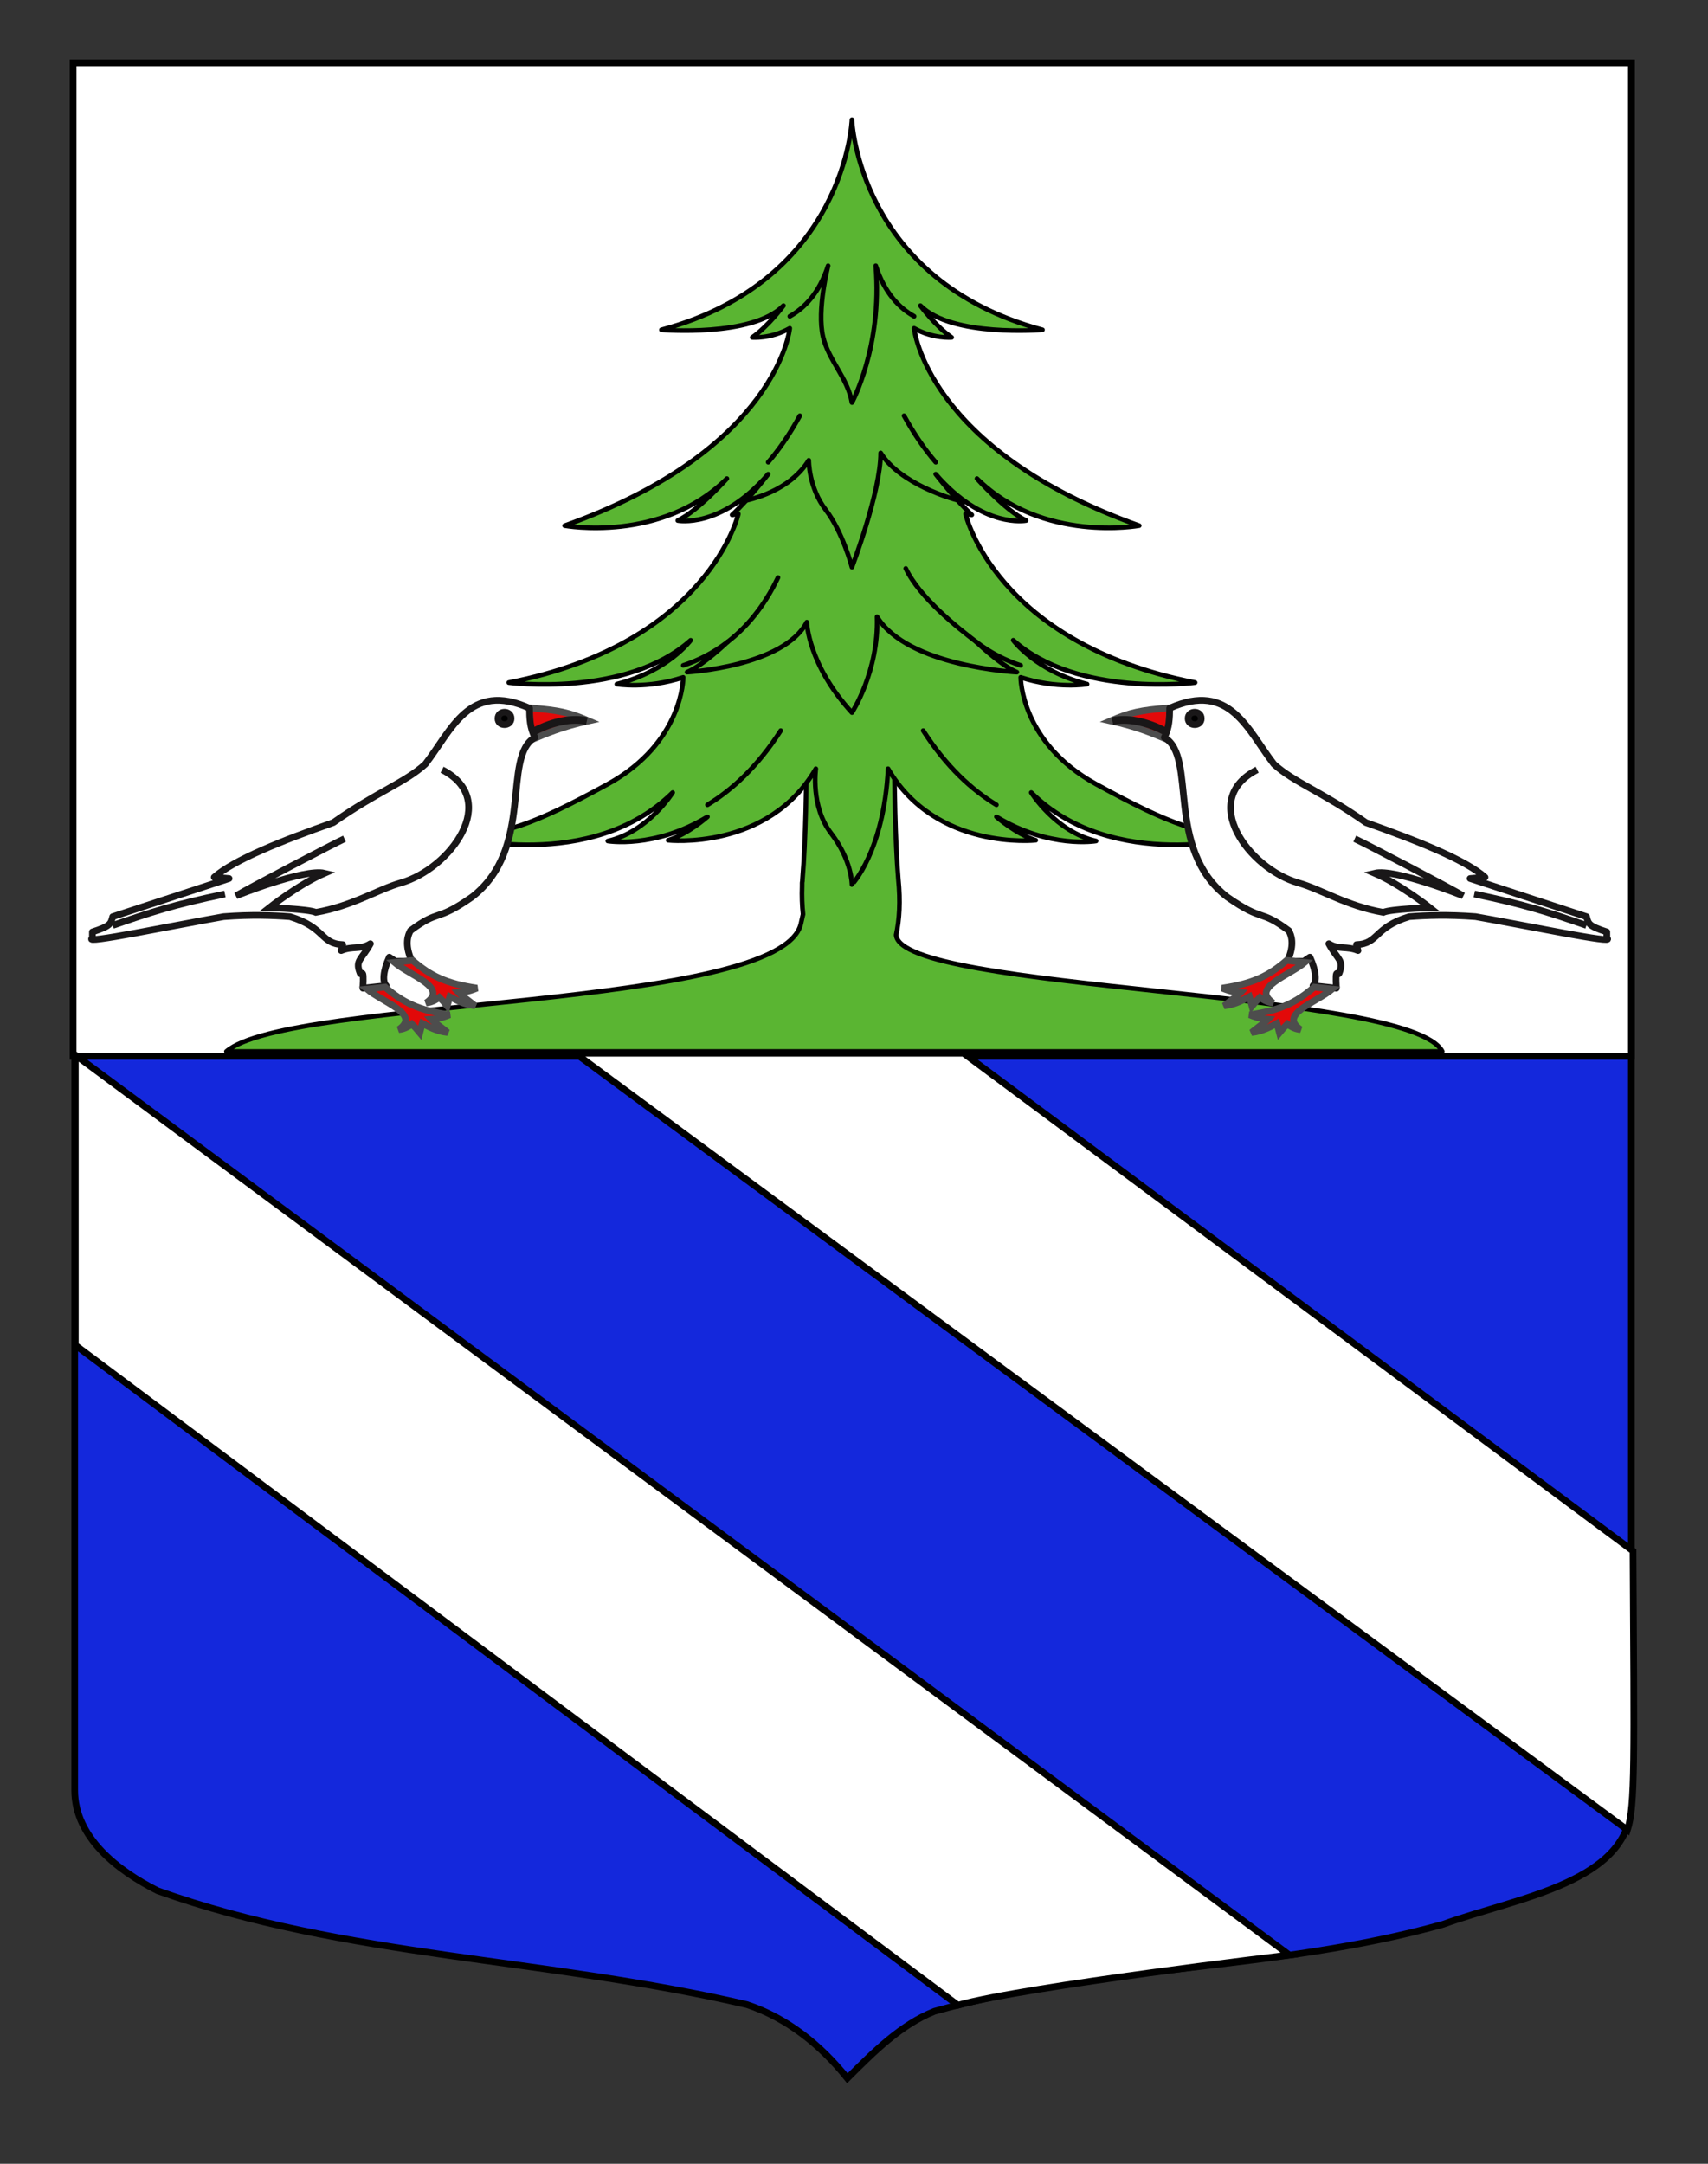 <?xml version="1.0" encoding="utf-8"?>
<!-- Generator: Adobe Illustrator 15.1.0, SVG Export Plug-In . SVG Version: 6.00 Build 0)  -->
<!DOCTYPE svg PUBLIC "-//W3C//DTD SVG 1.1//EN" "http://www.w3.org/Graphics/SVG/1.1/DTD/svg11.dtd">
<svg version="1.1" id="Calque_2" xmlns="http://www.w3.org/2000/svg" xmlns:xlink="http://www.w3.org/1999/xlink" x="0px" y="0px"
	 width="255.118px" height="323.149px" viewBox="0 0 255.118 323.149" enable-background="new 0 0 255.118 323.149"
	 xml:space="preserve">
<rect x="0" y="0" width="255.118" height="323.149" fill="#333333" stroke="none"/>
<path id="Fond_ecu" fill="#1428DC" stroke="#000000" d="M11.161,9.38c78,0,154.505,0,232.505,0c0,135.583,0,149.083,0,259.75
	c0,12.043-17.099,14.25-28.1,18.25c-25,7-51,6-76,13c-5,2-9,6-13,10c-4-5-9-9-15-11c-30-7-60-7-88-17c-6-3-12.406-8-12.406-15
	C11.161,243.839,11.161,145.755,11.161,9.38z"/>
<rect x="10.92" y="9.38" fill="#FFFFFF" stroke="#000000" width="232.746" height="148.381"/>
<g id="g3162" transform="matrix(0.693,0,0,0.693,198.831,190.081)">
	<g id="g3164" transform="translate(-27.377,-71.211)">
		<g id="g6107">
			<path id="path3010_2_" fill="#5AB532" stroke="#000000" stroke-linecap="round" stroke-linejoin="round" d="M51.333,23.514
				C44.332,10.113-65.597,10.66-66.389-1.601c0.719-3.242,0.952-7.232,0.477-11.978c-1.413-16.687-0.716-49.011-0.716-49.011
				l-9.607-0.859l-9.624,0.859c0,0,0.695,32.327-0.718,49.013c-0.011,0.147-0.011,0.289-0.018,0.436c-0.001,0.006,0,0.015,0,0.023
				c-0.061,0.137-0.066,0.419-0.056,0.919c0.001,0.028-0.001,0.041,0,0.072c-0.083,2.204-0.001,4.238,0.202,6.099
				c-0.012,0.042-0.026,0.079-0.037,0.122c-0.093,0.405-0.285,1.252-0.423,1.874c-4.144,18.612-110.223,15.838-123.836,27.547
				H51.333z"/>
			<path id="path1985_1_" fill="#5AB532" stroke="#000000" stroke-linecap="round" stroke-linejoin="round" d="M-68.126-37.414
				c10.288,17.739,31.831,15.417,31.831,15.417c-4.271-1.325-8.475-5.057-8.475-5.057c11.44,6.94,21.477,5.222,21.477,5.222
				c-8.733-1.988-13.973-10.443-13.973-10.443c17.662,17.406,46.58,9.451,46.58,9.451c-9.9-0.333-16.304-2.322-32.609-11.274
				c-16.302-8.953-16.246-23.007-16.246-23.007c7.828,2.571,14.306,1.455,14.306,1.455c-11.062-2.817-15.915-9.449-15.915-9.449
				c13.971,12.434,39.203,9.118,39.203,9.118c-43.085-8.456-49.484-36.329-49.484-36.329c0.846,0.146,1.351,0.188,1.351,0.188
				c-3.298-2.984-7.778-8.769-7.778-8.769c10.225,11.834,19.482,9.995,19.482,9.995c-4.494-2.192-10.589-9.042-10.589-9.042
				c14.117,13.975,34.969,10.138,34.969,10.138c-45.981-16.413-48.521-42.534-48.521-42.534c4.184,2.337,8.098,1.976,8.098,1.976
				c-3.53-2.466-6.736-6.85-6.736-6.85c6.736,6.85,26.307,5.206,26.307,5.206c-39.781-10.687-41.067-45.279-41.067-45.279
				s-1.283,34.593-41.065,45.281c0,0,19.571,1.643,26.308-5.206c0,0-3.209,4.385-6.737,6.85c0,0,3.915,0.362,8.097-1.976
				c0,0-2.536,26.122-48.519,42.534c0,0,20.85,3.838,34.967-10.138c0,0-6.094,6.85-10.585,9.042c0,0,9.257,1.84,19.48-9.995
				c0,0-4.48,5.786-7.778,8.769c0,0,0.507-0.043,1.352-0.188c0,0-6.398,27.876-49.484,36.33c0,0,25.229,3.317,39.205-9.118
				c0,0-4.852,6.632-15.915,9.448c0,0,6.481,1.117,14.306-1.454c0,0,0.056,14.054-16.248,23.007
				c-16.304,8.95-22.708,10.941-32.605,11.273c0,0,28.918,7.957,46.58-9.451c0,0-5.24,8.455-13.975,10.445
				c0,0,10.036,1.715,21.476-5.224c0,0-4.203,3.733-8.473,5.059c0,0,21.543,2.321,31.833-15.417c0,0-1.189,8.096,3.298,13.927
				c4.485,5.827,4.485,11.036,4.485,11.036S-69.051-19.51-68.126-37.414z"/>
			<path id="path1987_1_" fill="#5AB532" stroke="#000000" stroke-linecap="round" stroke-linejoin="round" d="M-93.967-103.466
				c2.257-2.614,4.562-5.896,6.826-10.01"/>
			<path id="path1989_1_" fill="#5AB532" stroke="#000000" stroke-linecap="round" stroke-linejoin="round" d="M-89.309-134.91
				c3.102-1.734,6.353-4.952,8.264-10.903c0,0-2.459,9.507-1.1,15.308c1.204,5.141,5.285,8.815,6.232,14.189
				c0,0,6.602-12.147,5.133-29.497c1.914,5.951,5.164,9.169,8.269,10.903"/>
			<path id="path1991_1_" fill="#5AB532" stroke="#000000" stroke-linecap="round" stroke-linejoin="round" d="M-102.729-64.724
				c3.999-3.075,7.831-7.51,10.88-13.891"/>
			<path id="path1993_1_" fill="#5AB532" stroke="#000000" stroke-linecap="round" stroke-linejoin="round" d="M-107.053-29.629
				c5.246-3.181,10.787-8.181,15.788-15.998"/>
			<path id="path1995_1_" fill="#5AB532" stroke="#000000" stroke-linecap="round" stroke-linejoin="round" d="M-57.854-103.466
				c-2.26-2.614-4.566-5.896-6.829-10.01"/>
			<path id="path1997_1_" fill="#5AB532" stroke="#000000" stroke-linecap="round" stroke-linejoin="round" d="M-51.431-94.885
				c-3.171-0.541-14.242-4.097-18.292-10.588c0,8.458-6.19,24.635-6.19,24.635s-1.961-7.557-5.651-12.365
				c-3.688-4.807-3.653-10.681-3.653-10.681c-4.051,6.489-12.006,8.459-15.177,8.999"/>
			<path id="path1999_1_" fill="#5AB532" stroke="#000000" stroke-linecap="round" stroke-linejoin="round" d="M-49.095-64.724
				c-3.998-3.075-12.169-9.466-15.217-15.846"/>
			<path id="path2001_1_" fill="#5AB532" stroke="#000000" stroke-linecap="round" stroke-linejoin="round" d="M-39.541-59.68
				c-3.083-1.013-6.368-2.597-9.555-5.045c0,0,5.23,5.008,8.724,6.501c0,0-23.528-1.16-30.126-11.935
				c0.386,11.771-5.414,20.653-5.414,20.653c-9.489-10.347-9.727-19.495-9.727-19.495c-5.045,9.616-25.811,10.776-25.811,10.776
				c3.492-1.493,8.721-6.501,8.721-6.501c-3.185,2.449-6.473,4.031-9.552,5.045"/>
			<path id="path2003_1_" fill="#5AB532" stroke="#000000" stroke-linecap="round" stroke-linejoin="round" d="M-44.772-29.629
				c-5.243-3.181-10.783-8.181-15.785-15.998"/>
		</g>
	</g>
</g>
<g id="Merle" transform="translate(16.783,27.788)">
	<g id="Bec">
		<path id="path38387" fill="#E20909" stroke="#4D4D4D" d="M149.112,79.864c4.063,0.889,6.48,1.958,8.601,2.848l0.223-4.781
			C153.547,78.28,152.003,78.61,149.112,79.864z"/>
		<path id="path13310_1_" fill="none" stroke="#191718" stroke-width="1.151" d="M149.372,79.896
			c2.148-0.469,4.938,0.007,7.813,1.508"/>
	</g>
	<path id="Corps" fill="#FFFFFF" stroke="#191718" stroke-linejoin="round" d="M157.931,77.979
		c9.025-4.06,11.646,3.305,15.566,8.352c3.027,2.76,7.175,4.111,13.743,8.732c7.712,2.72,14.874,5.576,17.788,8.162l-2.224,0.19
		l17.384,5.695c0.287,1.075,0.304,1.393,3.032,2.278v0.949c1.625,0.942-12.081-1.906-19.608-3.227c-4.175-0.316-7.344-0.19-9.903,0
		c-5.319,1.626-4.54,4.051-7.882,4.176l0.228,0.887c-1.662-0.717-2.902-0.089-4.355-1.021c1.278,2.357,2.283,2.448,1.588,4.277
		c-0.225,0.869-0.657-1.235-0.468,2.367l-3.487-0.379c0.575-0.549,0.502-2.151-0.463-4.256l-0.91,0.615l-2.441-0.021
		c1.152-2.574,0.535-3.938,0.202-4.556c-4.383-3.289-3.737-1.202-9.188-5.019c-9.423-7.264-4.396-20.969-9.41-23.834
		C157.883,80.89,157.917,79.435,157.931,77.979z"/>
	<path fill="none" stroke="#191718" d="M203.424,105.727c7.748,1.622,10.99,2.703,16.755,4.685"/>
	<path id="Oeil" stroke="#191718" stroke-linejoin="round" d="M160.685,79.503c0.003-1.226,1.939-1.244,1.956,0
		S160.683,80.729,160.685,79.503z"/>
	<path id="Patte_gauche" fill="#E20909" stroke="#4D4D4D" stroke-miterlimit="3" d="M179.505,119.629
		c-2.661,2.295-5.015,3.466-9.637,4.141c1.362,0.559,2.205,0.634,2.75,0.67c-0.35,0.372-1.646,1.302-2.447,1.968
		c1.641-0.162,3.003-0.951,3.77-1.359c0.16,0.544,0.088,0.268,0.385,1.407c0.717-0.853,0.509-0.637,1.182-1.3
		c0.968,0.744,1.761,0.796,1.957,0.812c-3.326-2.282,2.299-4.003,4.75-6.041L179.505,119.629z"/>
	<path id="Patte_droite" fill="#E20909" stroke="#4D4D4D" stroke-miterlimit="3" d="M175.405,115.643
		c-2.66,2.296-5.014,3.466-9.638,4.14c1.363,0.56,2.207,0.634,2.751,0.67c-0.349,0.372-1.646,1.303-2.446,1.969
		c1.64-0.163,3.002-0.952,3.769-1.359c0.159,0.545,0.089,0.268,0.385,1.407c0.716-0.854,0.509-0.637,1.182-1.3
		c0.967,0.745,1.76,0.795,1.957,0.812c-3.324-2.282,2.299-4.003,4.751-6.04L175.405,115.643z"/>
	<path id="Aile" fill="none" stroke="#191718" d="M185.571,97.475c1.472,0.661,14.322,7.376,16.191,8.519
		c0,0-10.173-4.096-13.213-3.37c3.833,1.652,8.258,5.153,8.258,5.153s-5.851,0.185-6.973,0.693
		c-5.493-0.963-9.234-3.423-12.676-4.402c-7.392-2.102-14.991-12.395-6.164-16.899"/>
</g>
<g id="Merle_1_" transform="translate(16.783,27.788)">
	<g id="Bec_1_">
		<path id="path38387_1_" fill="#E20909" stroke="#4D4D4D" d="M71.129,79.864c-4.063,0.889-6.481,1.959-8.601,2.848l-0.222-4.781
			C66.694,78.28,68.238,78.611,71.129,79.864z"/>
		<path id="path13310_2_" fill="none" stroke="#191718" stroke-width="1.151" d="M70.869,79.896
			c-2.148-0.469-4.938,0.007-7.814,1.508"/>
	</g>
	<path id="Corps_1_" fill="#FFFFFF" stroke="#191718" stroke-linejoin="round" d="M62.309,77.979
		c-9.025-4.06-11.646,3.305-15.565,8.352c-3.027,2.76-7.175,4.111-13.743,8.732c-7.713,2.72-14.875,5.576-17.789,8.162l2.224,0.19
		L0.052,109.11c-0.287,1.075-0.302,1.393-3.031,2.278v0.949c-1.626,0.942,12.08-1.906,19.606-3.227c4.176-0.316,7.346-0.19,9.904,0
		c5.32,1.626,4.541,4.051,7.883,4.176l-0.229,0.887c1.663-0.717,2.904-0.089,4.355-1.021c-1.278,2.357-2.283,2.448-1.587,4.277
		c0.224,0.87,0.658-1.235,0.469,2.367l3.486-0.379c-0.574-0.549-0.501-2.151,0.463-4.256l0.91,0.615l2.443-0.021
		c-1.153-2.574-0.536-3.938-0.202-4.556c4.382-3.289,3.736-1.202,9.186-5.019c9.423-7.264,4.397-20.969,9.411-23.834
		C62.357,80.89,62.323,79.435,62.309,77.979z"/>
	<path fill="none" stroke="#191718" d="M16.816,105.727c-7.748,1.622-10.99,2.703-16.755,4.685"/>
	<path id="Oeil_1_" stroke="#191718" stroke-linejoin="round" d="M59.556,79.503c-0.002-1.226-1.939-1.244-1.956,0
		C57.583,80.747,59.558,80.729,59.556,79.503z"/>
	<path id="Patte_gauche_1_" fill="#E20909" stroke="#4D4D4D" stroke-miterlimit="3" d="M40.736,119.629
		c2.661,2.295,5.015,3.466,9.637,4.141c-1.363,0.559-2.206,0.634-2.751,0.67c0.35,0.372,1.647,1.302,2.448,1.968
		c-1.641-0.163-3.003-0.952-3.77-1.359c-0.16,0.544-0.088,0.267-0.384,1.407c-0.717-0.854-0.51-0.638-1.182-1.3
		c-0.968,0.744-1.761,0.795-1.958,0.812c3.326-2.282-2.298-4.003-4.75-6.041L40.736,119.629z"/>
	<path id="Patte_droite_1_" fill="#E20909" stroke="#4D4D4D" stroke-miterlimit="3" d="M44.836,115.643
		c2.661,2.296,5.015,3.466,9.637,4.14c-1.362,0.56-2.206,0.634-2.751,0.67c0.35,0.372,1.647,1.303,2.448,1.969
		c-1.64-0.163-3.003-0.952-3.77-1.359c-0.158,0.544-0.087,0.267-0.384,1.407c-0.717-0.854-0.508-0.637-1.182-1.3
		c-0.967,0.744-1.76,0.795-1.958,0.812c3.325-2.282-2.298-4.003-4.75-6.04L44.836,115.643z"/>
	<path id="Aile_1_" fill="none" stroke="#191718" d="M34.67,97.475c-1.471,0.661-14.322,7.376-16.19,8.519
		c0,0,10.173-4.096,13.212-3.369c-3.833,1.651-8.258,5.153-8.258,5.153s5.851,0.185,6.974,0.693
		c5.492-0.963,9.234-3.423,12.675-4.402c7.392-2.102,14.991-12.395,6.164-16.899"/>
</g>
<path fill="#FFFFFF" stroke="#000000" d="M11.252,200.893v-43.331l181.333,134.402c0,0-39.331,4.667-49.497,7.501L11.252,200.893z"
	/>
<path fill="#FFFFFF" stroke="#000000" d="M85.92,157.297h58l100,74.334c0.168,31.166,0.337,38-0.832,41.666L85.92,157.297z"/>
</svg>
